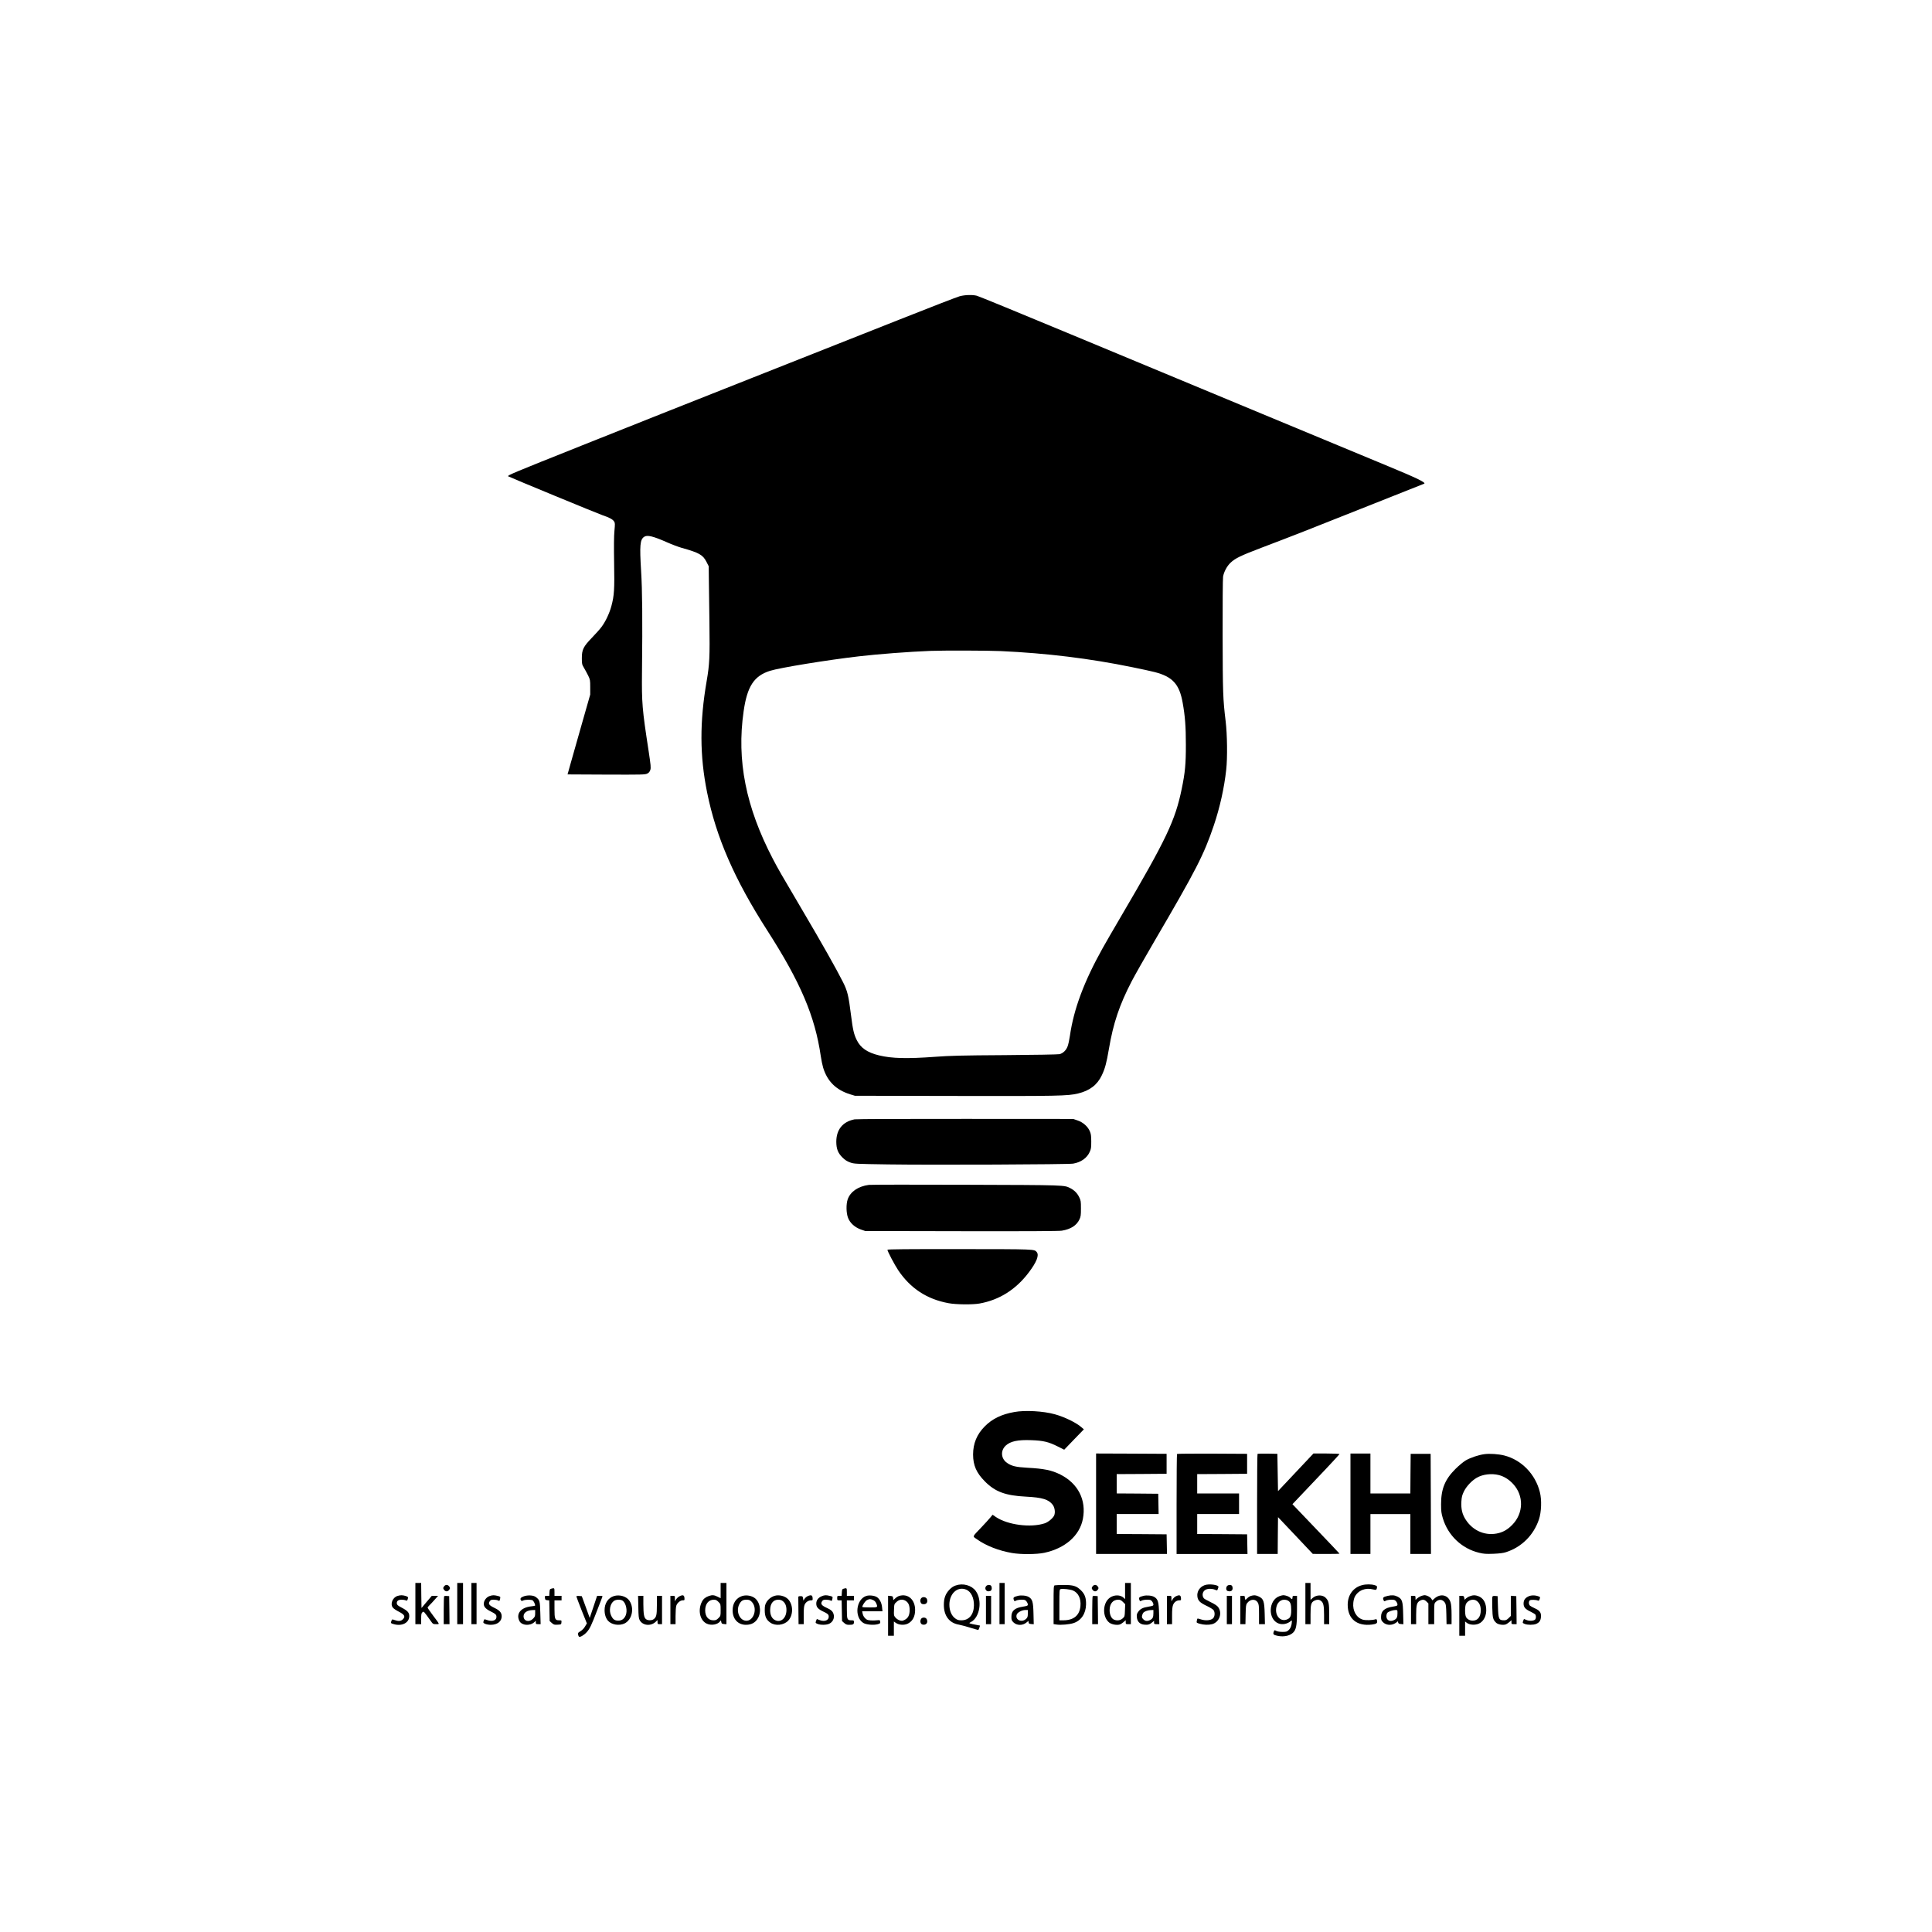 <?xml version="1.0" standalone="no"?>
<!DOCTYPE svg PUBLIC "-//W3C//DTD SVG 20010904//EN"
 "http://www.w3.org/TR/2001/REC-SVG-20010904/DTD/svg10.dtd">
<svg version="1.0" xmlns="http://www.w3.org/2000/svg"
 width="3000pt" height="3000pt" viewBox="0 0 3000 3000"
 preserveAspectRatio="xMidYMid meet">
<g transform="translate(0,3000) scale(0.1,-0.1)"
fill="#000000" stroke="none">
<path d="M14902 25400 c-40 -11 -454 -171 -920 -356 -466 -184 -1513 -599
-2327 -921 -814 -322 -1999 -792 -2634 -1046 -1043 -416 -1151 -461 -1130
-473 53 -27 1390 -579 1464 -604 108 -36 158 -64 180 -96 16 -24 16 -37 6
-148 -8 -82 -9 -242 -5 -496 8 -410 1 -510 -42 -670 -29 -109 -89 -238 -152
-323 -25 -34 -92 -110 -149 -168 -135 -140 -158 -186 -158 -319 0 -89 2 -98
33 -150 18 -30 47 -84 65 -120 30 -62 32 -70 32 -180 l0 -115 -127 -445 c-70
-245 -150 -524 -176 -620 l-49 -175 600 -3 c555 -2 603 -1 636 15 27 13 39 28
49 57 11 35 8 68 -27 300 -100 651 -107 736 -102 1231 9 806 5 1257 -14 1560
-24 398 -17 485 47 529 47 33 139 11 358 -86 74 -33 176 -71 225 -85 270 -75
329 -108 385 -217 l35 -69 2 -186 c1 -102 5 -411 9 -686 7 -543 2 -647 -42
-905 -111 -641 -109 -1166 6 -1735 141 -699 427 -1353 934 -2143 517 -805 741
-1332 831 -1951 9 -63 26 -144 37 -180 65 -212 200 -345 418 -413 l75 -23
1550 -3 c1614 -3 1753 0 1914 38 182 44 299 133 370 283 50 105 73 190 110
408 68 401 163 684 355 1054 46 88 201 363 346 610 656 1121 774 1351 929
1810 93 276 161 580 192 865 20 182 16 543 -9 750 -42 347 -45 439 -47 1330
-1 476 2 888 7 915 12 74 61 166 116 217 74 70 158 110 478 232 477 181 745
286 1654 648 470 187 864 343 874 347 37 14 -111 87 -542 265 -229 96 -1119
465 -1977 821 -858 356 -2194 912 -2970 1235 -775 323 -1431 592 -1457 598
-69 17 -183 14 -266 -8z m638 -5510 c715 -33 1377 -114 2046 -251 133 -27 286
-60 340 -74 280 -71 387 -187 438 -475 38 -209 50 -374 50 -650 1 -302 -12
-437 -64 -688 -101 -494 -239 -783 -940 -1977 -119 -203 -251 -431 -292 -505
-286 -513 -445 -940 -504 -1351 -9 -63 -25 -137 -36 -166 -22 -61 -71 -108
-125 -122 -22 -5 -392 -12 -848 -15 -675 -4 -856 -9 -1085 -26 -438 -32 -671
-26 -870 22 -182 44 -287 116 -347 239 -44 90 -60 158 -89 390 -38 303 -54
370 -126 513 -104 206 -327 601 -628 1111 -334 566 -376 639 -459 798 -420
805 -564 1531 -454 2292 55 387 161 549 408 628 150 48 892 169 1385 226 300
35 778 71 1105 84 192 8 906 6 1095 -3z"/>
<path d="M13270 12619 c-184 -36 -284 -159 -284 -349 1 -110 25 -172 93 -241
43 -42 72 -61 121 -79 64 -23 75 -23 595 -31 665 -10 2789 -1 2868 12 122 21
215 86 258 182 21 45 24 67 24 162 -1 94 -4 118 -24 163 -33 73 -105 136 -189
164 l-67 23 -1675 1 c-941 1 -1695 -2 -1720 -7z"/>
<path d="M13490 11601 c-166 -23 -285 -105 -327 -224 -26 -76 -24 -214 6 -289
30 -79 105 -146 197 -179 l69 -24 1495 -3 c1037 -2 1514 1 1558 8 142 24 231
82 275 178 19 40 22 65 22 167 0 111 -2 124 -28 177 -30 61 -75 106 -137 138
-97 49 -58 48 -1615 53 -803 3 -1485 2 -1515 -2z"/>
<path d="M13780 10594 c0 -24 111 -234 168 -319 190 -282 447 -450 782 -511
119 -22 374 -24 480 -5 308 55 566 218 766 484 121 160 162 266 123 314 -40
47 -9 46 -1201 47 -808 1 -1118 -2 -1118 -10z"/>
<path d="M15749 8074 c-198 -35 -343 -106 -459 -224 -121 -122 -180 -264 -180
-435 0 -169 52 -287 185 -420 159 -160 319 -219 640 -235 251 -13 348 -43 411
-126 32 -41 43 -118 24 -164 -18 -43 -93 -106 -148 -124 -217 -72 -575 -25
-758 98 l-51 35 -39 -47 c-21 -26 -82 -92 -134 -147 -150 -158 -142 -135 -67
-189 138 -98 337 -176 542 -211 140 -24 379 -22 500 3 325 69 551 268 600 527
56 293 -75 551 -351 689 -135 67 -250 91 -514 105 -174 10 -239 25 -311 74
-96 65 -107 190 -23 269 73 68 187 93 397 85 186 -6 272 -27 412 -98 l100 -50
152 158 153 158 -34 30 c-80 72 -264 162 -416 204 -179 50 -464 66 -631 35z"/>
<path d="M17020 6650 l0 -780 550 0 551 0 -3 153 -3 152 -387 3 -388 2 0 155
0 155 325 0 326 0 -3 158 -3 157 -322 3 -323 2 0 150 0 150 388 2 387 3 0 155
0 155 -547 3 -548 2 0 -780z"/>
<path d="M18277 7423 c-4 -3 -7 -354 -7 -780 l0 -773 550 0 551 0 -3 153 -3
152 -387 3 -388 2 0 155 0 155 325 0 325 0 0 160 0 160 -325 0 -325 0 0 150 0
150 388 2 387 3 0 155 0 155 -541 3 c-297 1 -544 -1 -547 -5z"/>
<path d="M19527 7424 c-4 -4 -7 -355 -7 -781 l0 -773 160 0 160 0 2 286 3 286
270 -285 270 -286 208 -1 c114 0 207 2 207 5 0 3 -165 176 -366 386 l-365 382
39 41 c353 369 692 730 692 737 0 5 -90 9 -202 9 l-203 0 -275 -292 -275 -292
-5 289 -5 290 -151 3 c-82 1 -153 -1 -157 -4z"/>
<path d="M20970 6650 l0 -780 155 0 155 0 0 310 0 310 310 0 310 0 0 -310 0
-310 160 0 160 0 -2 778 -3 777 -155 0 -155 0 -3 -307 -2 -308 -310 0 -310 0
0 310 0 310 -155 0 -155 0 0 -780z"/>
<path d="M23050 7420 c-94 -13 -215 -54 -290 -97 -37 -22 -106 -79 -160 -133
-162 -161 -223 -310 -223 -545 0 -112 4 -143 27 -220 80 -268 295 -472 563
-536 75 -18 108 -20 223 -16 94 4 153 11 195 25 242 78 428 262 511 507 39
115 46 304 15 425 -69 279 -285 501 -552 569 -92 23 -223 32 -309 21z m225
-325 c81 -21 156 -68 220 -137 170 -183 164 -457 -14 -637 -67 -68 -129 -105
-207 -126 -199 -52 -399 29 -514 207 -54 82 -74 166 -68 278 5 79 11 101 41
164 40 79 119 163 197 209 94 55 231 71 345 42z"/>
<path d="M6450 5100 l0 -320 45 0 45 0 0 83 c0 70 3 87 19 101 21 19 19 21
131 -136 32 -46 35 -48 82 -48 58 0 62 -12 -49 136 -46 61 -83 115 -83 121 0
5 14 22 31 39 17 16 53 55 81 87 l50 57 -49 0 -48 0 -80 -94 -80 -95 -3 195
-2 194 -45 0 -45 0 0 -320z"/>
<path d="M7100 5100 l0 -320 45 0 45 0 0 320 0 320 -45 0 -45 0 0 -320z"/>
<path d="M7320 5100 l0 -320 40 0 40 0 0 320 0 320 -40 0 -40 0 0 -320z"/>
<path d="M11190 5301 l0 -118 -47 23 c-52 27 -84 30 -134 12 -52 -17 -88 -46
-109 -88 -66 -129 -34 -287 70 -340 72 -37 181 -17 215 39 8 13 10 11 15 -14
4 -26 10 -30 43 -33 l37 -3 0 320 0 321 -45 0 -45 0 0 -119z m-34 -175 c34
-34 34 -35 34 -126 0 -91 0 -92 -34 -126 -29 -29 -41 -34 -79 -34 -78 0 -127
60 -127 154 0 100 53 166 134 166 30 0 45 -7 72 -34z"/>
<path d="M15520 5100 l0 -320 40 0 40 0 0 320 0 320 -40 0 -40 0 0 -320z"/>
<path d="M17470 5295 l0 -126 -22 21 c-52 49 -149 49 -216 0 -114 -83 -117
-301 -6 -387 37 -27 111 -41 158 -29 14 3 41 20 61 37 l35 31 0 -31 c0 -30 2
-31 40 -31 l40 0 0 320 0 320 -45 0 -45 0 0 -125z m-33 -170 l35 -35 -4 -96
c-3 -94 -4 -96 -36 -125 -36 -32 -90 -39 -137 -17 -38 17 -65 76 -65 144 0
101 51 164 134 164 30 0 45 -7 73 -35z"/>
<path d="M20270 5100 l0 -320 40 0 40 0 0 145 c0 162 8 193 60 220 38 19 70
19 99 -1 41 -29 51 -72 51 -224 l0 -140 40 0 40 0 0 155 c0 165 -8 206 -52
252 -48 52 -146 52 -204 1 l-34 -30 0 131 0 131 -40 0 -40 0 0 -320z"/>
<path d="M14840 5381 c-40 -14 -68 -34 -102 -70 -58 -63 -82 -130 -82 -231 0
-172 85 -283 236 -308 29 -5 106 -26 171 -46 65 -20 122 -36 126 -36 4 0 12
15 18 34 l11 34 -67 13 c-36 6 -75 15 -86 19 -18 6 -17 9 11 23 140 72 181
338 75 483 -65 88 -198 125 -311 85z m164 -65 c75 -31 122 -128 119 -248 -3
-141 -77 -228 -194 -228 -46 0 -63 5 -96 29 -51 37 -84 104 -90 185 -15 187
118 322 261 262z"/>
<path d="M18706 5386 c-78 -29 -123 -100 -113 -177 8 -63 39 -95 142 -144 51
-24 100 -54 109 -67 25 -36 21 -100 -9 -128 -34 -32 -116 -39 -186 -16 -28 10
-53 15 -55 13 -2 -2 -7 -17 -10 -35 -6 -30 -5 -31 47 -46 61 -18 137 -20 191
-6 114 32 163 174 92 267 -16 21 -56 47 -117 76 -51 24 -97 51 -103 58 -35 43
-22 109 27 134 36 19 100 19 145 0 34 -14 35 -14 44 11 6 14 10 29 10 34 0 32
-150 50 -214 26z"/>
<path d="M21150 5386 c-138 -37 -223 -153 -223 -305 0 -219 143 -336 377 -307
69 9 87 22 79 59 -5 24 -9 28 -27 22 -50 -15 -148 -17 -193 -5 -100 29 -162
137 -149 262 3 32 13 73 22 91 52 102 168 149 288 116 42 -12 54 -6 58 31 3
20 -3 26 -37 36 -51 16 -137 16 -195 0z"/>
<path d="M6894 5365 c-15 -23 -15 -27 0 -50 10 -15 26 -25 41 -25 15 0 31 10
41 25 15 23 15 27 0 50 -10 15 -26 25 -41 25 -15 0 -31 -10 -41 -25z"/>
<path d="M15316 5374 c-32 -31 -11 -84 32 -84 35 0 52 16 52 50 0 14 -5 31
-12 38 -17 17 -54 15 -72 -4z"/>
<path d="M16378 5383 c-17 -4 -18 -27 -18 -303 l0 -299 47 -7 c65 -10 198 2
261 22 120 39 193 147 196 289 2 104 -18 160 -78 220 -70 69 -122 85 -275 84
-64 -1 -124 -3 -133 -6z m285 -81 c82 -36 125 -127 114 -241 -13 -145 -105
-221 -266 -221 l-61 0 0 239 c0 219 1 240 18 245 34 10 152 -3 195 -22z"/>
<path d="M16964 5365 c-15 -23 -15 -27 0 -50 10 -15 26 -25 41 -25 15 0 31 10
41 25 15 23 15 27 0 50 -10 15 -26 25 -41 25 -15 0 -31 -10 -41 -25z"/>
<path d="M19056 5374 c-19 -18 -21 -55 -4 -72 7 -7 24 -12 38 -12 33 0 50 17
50 50 0 14 -5 31 -12 38 -17 17 -54 15 -72 -4z"/>
<path d="M8560 5331 c-22 -6 -25 -13 -28 -59 l-3 -52 -35 0 c-34 0 -35 -1 -32
-32 3 -29 7 -33 35 -36 l32 -3 3 -160 3 -161 33 -29 c30 -27 39 -30 90 -27 56
3 57 3 60 36 3 31 2 32 -37 32 -63 0 -71 19 -71 177 l0 133 55 0 55 0 0 35 0
35 -55 0 -55 0 0 60 c0 63 -1 65 -50 51z"/>
<path d="M13100 5331 c-22 -6 -25 -13 -28 -59 l-3 -52 -35 0 c-32 0 -34 -2
-34 -35 0 -33 2 -35 34 -35 l35 0 3 -161 3 -161 33 -29 c25 -23 42 -29 76 -29
62 0 76 7 76 41 0 27 -3 29 -39 29 -66 0 -71 12 -71 171 l0 139 55 0 55 0 0
35 0 35 -55 0 -55 0 0 60 c0 63 -1 65 -50 51z"/>
<path d="M6175 5219 c-78 -22 -120 -125 -75 -182 12 -15 53 -43 91 -62 92 -47
108 -77 64 -120 -28 -29 -69 -32 -128 -11 -37 14 -39 13 -48 -11 -14 -36 -12
-39 30 -51 131 -40 246 18 246 124 0 54 -26 83 -122 133 -55 29 -69 41 -71 62
-4 38 21 59 74 59 25 0 54 -5 65 -10 16 -9 21 -7 29 15 13 34 7 42 -38 55 -43
12 -75 12 -117 -1z"/>
<path d="M7601 5216 c-43 -15 -78 -57 -87 -101 -10 -57 18 -94 109 -139 55
-27 79 -45 83 -61 18 -71 -51 -104 -145 -70 -37 13 -42 13 -46 0 -3 -8 -7 -22
-10 -31 -7 -22 52 -44 117 -44 102 1 168 53 168 132 0 57 -31 92 -113 131 -83
40 -99 62 -73 102 14 21 25 25 62 25 25 0 54 -5 66 -11 24 -13 26 -11 34 28 6
29 4 31 -39 42 -56 14 -82 13 -126 -3z"/>
<path d="M8135 5213 c-50 -18 -63 -36 -46 -62 8 -12 14 -13 36 -3 31 14 119
16 145 2 15 -8 40 -57 40 -80 0 -4 -27 -10 -59 -13 -164 -17 -243 -116 -185
-229 36 -70 164 -79 232 -16 l22 21 0 -26 c0 -24 4 -27 38 -27 l37 0 -5 174
c-5 189 -9 202 -71 248 -37 28 -123 32 -184 11z m175 -264 c0 -45 -4 -55 -34
-85 -61 -61 -146 -38 -146 39 0 56 56 94 143 96 l37 1 0 -51z"/>
<path d="M9531 5216 c-89 -29 -144 -113 -143 -220 0 -66 20 -127 55 -165 56
-61 173 -79 255 -40 116 57 155 233 77 351 -46 70 -155 102 -244 74z m138 -72
c52 -37 77 -156 47 -227 -23 -55 -61 -82 -116 -82 -56 0 -83 20 -111 80 -35
76 -17 176 39 222 33 28 106 31 141 7z"/>
<path d="M10551 5213 c-18 -9 -42 -31 -52 -47 l-19 -31 0 43 c0 41 0 42 -35
42 l-35 0 0 -220 0 -220 40 0 40 0 0 123 c0 67 5 139 10 159 13 46 61 88 101
88 29 0 30 2 27 38 -4 44 -25 51 -77 25z"/>
<path d="M11521 5216 c-91 -30 -145 -112 -145 -221 0 -135 83 -225 207 -225
90 0 154 38 192 114 54 109 21 258 -70 311 -53 32 -125 40 -184 21z m147 -84
c104 -98 38 -314 -91 -298 -98 12 -151 151 -97 256 27 52 55 70 111 70 38 0
53 -6 77 -28z"/>
<path d="M12028 5220 c-52 -16 -98 -52 -126 -98 -23 -41 -27 -58 -27 -127 0
-95 24 -148 88 -192 78 -54 207 -40 275 30 82 85 82 249 -1 335 -48 50 -141
73 -209 52z m126 -81 c40 -31 58 -75 58 -139 0 -131 -95 -208 -188 -151 -42
26 -66 80 -65 151 0 99 48 160 126 160 28 0 51 -7 69 -21z"/>
<path d="M12543 5216 c-17 -8 -40 -27 -50 -42 l-18 -28 -5 34 c-5 32 -8 35
-40 35 -30 0 -35 -3 -34 -22 0 -13 1 -111 2 -218 l2 -195 40 0 40 0 0 136 c0
105 4 144 16 170 18 38 58 64 99 64 24 0 26 3 23 38 -3 43 -23 50 -75 28z"/>
<path d="M12753 5211 c-50 -23 -78 -62 -78 -111 0 -55 26 -85 110 -125 56 -26
76 -41 81 -59 17 -71 -56 -107 -143 -71 -19 8 -37 15 -38 15 -2 0 -8 -14 -14
-31 -10 -29 -9 -31 24 -45 46 -19 139 -18 182 3 68 32 93 115 53 181 -14 23
-41 42 -94 66 -80 37 -98 62 -70 103 11 18 24 23 60 23 25 0 54 -5 66 -11 24
-13 26 -11 34 28 6 29 4 31 -39 42 -62 15 -85 14 -134 -8z"/>
<path d="M13450 5218 c-158 -54 -187 -330 -44 -419 44 -27 157 -37 222 -20 39
11 43 15 40 39 -2 22 -8 27 -28 24 -93 -9 -159 -5 -183 11 -34 22 -55 54 -63
95 l-6 32 157 0 158 0 -6 60 c-6 71 -40 137 -84 162 -39 23 -117 31 -163 16z
m106 -63 c23 -10 39 -26 49 -49 28 -66 28 -66 -100 -66 -63 0 -115 3 -115 7 0
27 45 93 73 107 40 19 49 20 93 1z"/>
<path d="M13964 5219 c-18 -5 -46 -22 -62 -38 l-31 -28 -3 31 c-3 28 -7 31
-40 34 l-38 3 0 -310 0 -311 45 0 45 0 0 111 0 110 32 -22 c46 -33 132 -38
186 -10 73 37 112 110 112 211 0 161 -110 259 -246 219z m96 -75 c45 -27 65
-71 65 -144 0 -80 -24 -127 -79 -154 -32 -16 -44 -17 -76 -7 -21 6 -51 26 -65
43 -25 30 -27 36 -23 121 3 88 3 89 40 123 43 39 91 45 138 18z"/>
<path d="M15807 5220 c-67 -17 -77 -26 -66 -59 10 -28 11 -29 37 -15 15 8 53
14 84 14 49 0 59 -3 77 -26 12 -15 21 -36 21 -48 0 -19 -9 -23 -76 -34 -129
-20 -179 -64 -179 -158 0 -47 4 -58 31 -85 52 -52 144 -53 202 -4 l31 26 3
-23 c2 -19 10 -24 42 -26 l38 -3 -4 163 c-4 183 -16 227 -75 261 -38 22 -115
29 -166 17z m153 -275 c0 -46 -4 -60 -24 -80 -67 -67 -176 -21 -149 63 11 34
82 72 135 72 l38 0 0 -55z"/>
<path d="M17757 5220 c-67 -17 -77 -26 -66 -59 10 -28 11 -29 37 -15 15 8 53
14 84 14 49 0 59 -3 77 -26 12 -15 21 -36 21 -48 0 -19 -9 -23 -76 -34 -89
-14 -130 -35 -162 -83 -19 -27 -23 -43 -19 -82 6 -66 46 -107 110 -114 59 -7
88 1 126 33 l31 26 0 -26 c0 -24 4 -26 41 -26 l41 0 -4 163 c-4 182 -17 226
-75 260 -38 22 -115 29 -166 17z m153 -271 c0 -61 -11 -84 -50 -104 -43 -22
-77 -19 -107 11 -20 20 -24 31 -19 57 4 17 13 39 22 47 21 21 72 38 117 39
l37 1 0 -51z"/>
<path d="M18263 5215 c-18 -7 -42 -29 -53 -47 l-20 -33 0 43 c0 41 0 42 -35
42 l-35 0 0 -220 0 -220 40 0 40 0 0 130 c0 96 4 140 16 170 18 44 55 70 99
70 24 0 26 3 23 38 -4 43 -23 50 -75 27z"/>
<path d="M19424 5219 c-16 -5 -41 -20 -54 -34 -31 -33 -40 -32 -40 5 0 28 -3
30 -35 30 l-35 0 0 -220 0 -220 39 0 40 0 3 149 c3 133 5 153 24 178 47 64
129 69 164 10 17 -28 20 -51 20 -184 l0 -153 46 0 46 0 -4 163 c-5 193 -18
231 -91 266 -46 22 -73 25 -123 10z"/>
<path d="M19867 5215 c-173 -61 -182 -361 -14 -424 61 -23 138 -8 190 37 16
14 17 13 17 -9 -1 -54 -20 -105 -50 -131 -26 -25 -38 -28 -96 -28 -39 0 -77 6
-95 15 -28 15 -30 15 -40 -11 -15 -40 -6 -51 54 -64 110 -25 219 4 264 69 34
51 43 118 43 341 l0 210 -35 0 c-31 0 -35 -3 -35 -25 0 -30 -11 -32 -35 -5
-18 20 -74 40 -110 40 -11 -1 -37 -7 -58 -15z m132 -69 c39 -21 51 -56 51
-150 0 -96 -16 -126 -75 -146 -100 -33 -183 72 -155 197 20 93 102 138 179 99z"/>
<path d="M21547 5219 c-67 -16 -77 -25 -66 -59 11 -29 12 -29 39 -15 16 8 54
15 84 15 47 0 57 -4 75 -26 12 -15 21 -36 21 -48 0 -19 -9 -23 -69 -33 -132
-20 -186 -67 -186 -159 0 -47 4 -58 32 -85 44 -44 122 -52 182 -18 23 12 41
27 42 33 1 6 4 0 8 -14 5 -20 14 -26 45 -28 l38 -3 -4 163 c-4 195 -15 229
-88 266 -46 23 -89 26 -153 11z m153 -270 c0 -61 -11 -84 -50 -104 -65 -34
-122 -6 -122 59 0 21 7 45 15 53 19 20 85 42 125 43 32 0 32 0 32 -51z"/>
<path d="M22060 5214 c-19 -8 -45 -25 -57 -36 l-23 -21 0 31 c0 30 -2 32 -35
32 l-35 0 0 -220 0 -220 40 0 40 0 0 141 c0 158 11 199 61 224 42 22 67 18
100 -14 l29 -29 0 -161 0 -161 45 0 45 0 0 160 c0 157 1 162 24 185 48 48 107
43 143 -12 15 -22 19 -54 22 -180 l3 -153 39 0 39 0 0 143 c0 99 -5 159 -15
194 -35 117 -154 146 -250 62 l-33 -29 -17 26 c-18 28 -71 54 -107 54 -13 -1
-39 -8 -58 -16z"/>
<path d="M22827 5215 c-22 -7 -49 -23 -62 -35 l-22 -21 -6 31 c-6 27 -10 30
-42 30 l-35 0 0 -310 0 -310 45 0 45 0 0 110 0 111 29 -22 c41 -30 119 -36
177 -14 82 31 132 131 121 243 -8 98 -51 161 -124 188 -48 17 -78 17 -126 -1z
m107 -76 c41 -33 59 -77 59 -145 -1 -100 -46 -159 -124 -159 -47 0 -87 22
-105 57 -20 39 -19 172 2 207 36 60 118 80 168 40z"/>
<path d="M23733 5211 c-51 -24 -74 -57 -75 -109 -1 -57 25 -88 107 -127 40
-19 75 -41 79 -50 10 -28 7 -62 -9 -75 -24 -20 -88 -23 -129 -6 -21 9 -40 16
-41 16 -2 0 -8 -14 -14 -31 -10 -29 -9 -31 24 -45 43 -18 136 -18 178 0 50 21
70 50 75 109 5 66 -19 100 -97 134 -31 14 -64 32 -73 40 -22 20 -23 66 -3 83
15 12 96 10 126 -4 13 -5 19 0 27 24 10 29 9 32 -16 41 -54 21 -115 21 -159 0z"/>
<path d="M6897 5214 c-4 -4 -7 -103 -7 -221 l0 -213 45 0 45 0 -2 218 -3 217
-35 3 c-20 2 -39 0 -43 -4z"/>
<path d="M8950 5211 c0 -6 37 -102 81 -215 l82 -204 -28 -47 c-16 -29 -44 -57
-71 -74 -38 -22 -43 -30 -38 -51 3 -14 9 -29 13 -33 15 -15 75 19 120 67 50
55 73 104 166 346 37 96 71 185 76 198 8 21 6 22 -35 22 l-44 0 -57 -171 -58
-172 -61 169 -62 169 -42 3 c-24 2 -42 -1 -42 -7z"/>
<path d="M9912 5048 c2 -143 6 -179 21 -206 47 -85 173 -98 250 -24 l27 26 0
-32 c0 -30 2 -32 35 -32 l35 0 0 220 0 220 -40 0 -40 0 0 -145 c0 -156 -8
-188 -52 -219 -30 -21 -91 -20 -117 2 -31 24 -40 78 -41 230 l0 132 -41 0 -41
0 4 -172z"/>
<path d="M15310 5000 l0 -220 40 0 40 0 0 220 0 220 -40 0 -40 0 0 -220z"/>
<path d="M16967 5214 c-4 -4 -7 -103 -7 -221 l0 -213 45 0 45 0 -2 218 -3 217
-35 3 c-20 2 -39 0 -43 -4z"/>
<path d="M19050 5000 l0 -220 40 0 40 0 0 220 0 220 -40 0 -40 0 0 -220z"/>
<path d="M23174 5206 c-3 -9 -4 -85 -2 -168 4 -163 11 -189 61 -237 27 -25 96
-38 141 -27 14 3 41 20 61 37 l35 31 0 -31 c0 -30 2 -31 40 -31 l40 0 -2 218
-3 217 -42 3 -43 3 0 -156 0 -157 -34 -34 c-26 -26 -43 -34 -69 -34 -83 0 -91
16 -97 215 l-5 160 -38 3 c-26 2 -39 -1 -43 -12z"/>
<path d="M14306 5185 c-18 -19 -21 -48 -6 -76 8 -13 21 -19 46 -19 42 0 63 34
48 78 -11 33 -62 43 -88 17z"/>
<path d="M14299 4856 c-16 -35 -4 -74 25 -82 56 -14 91 29 67 82 -15 35 -77
35 -92 0z"/>
</g>
</svg>
